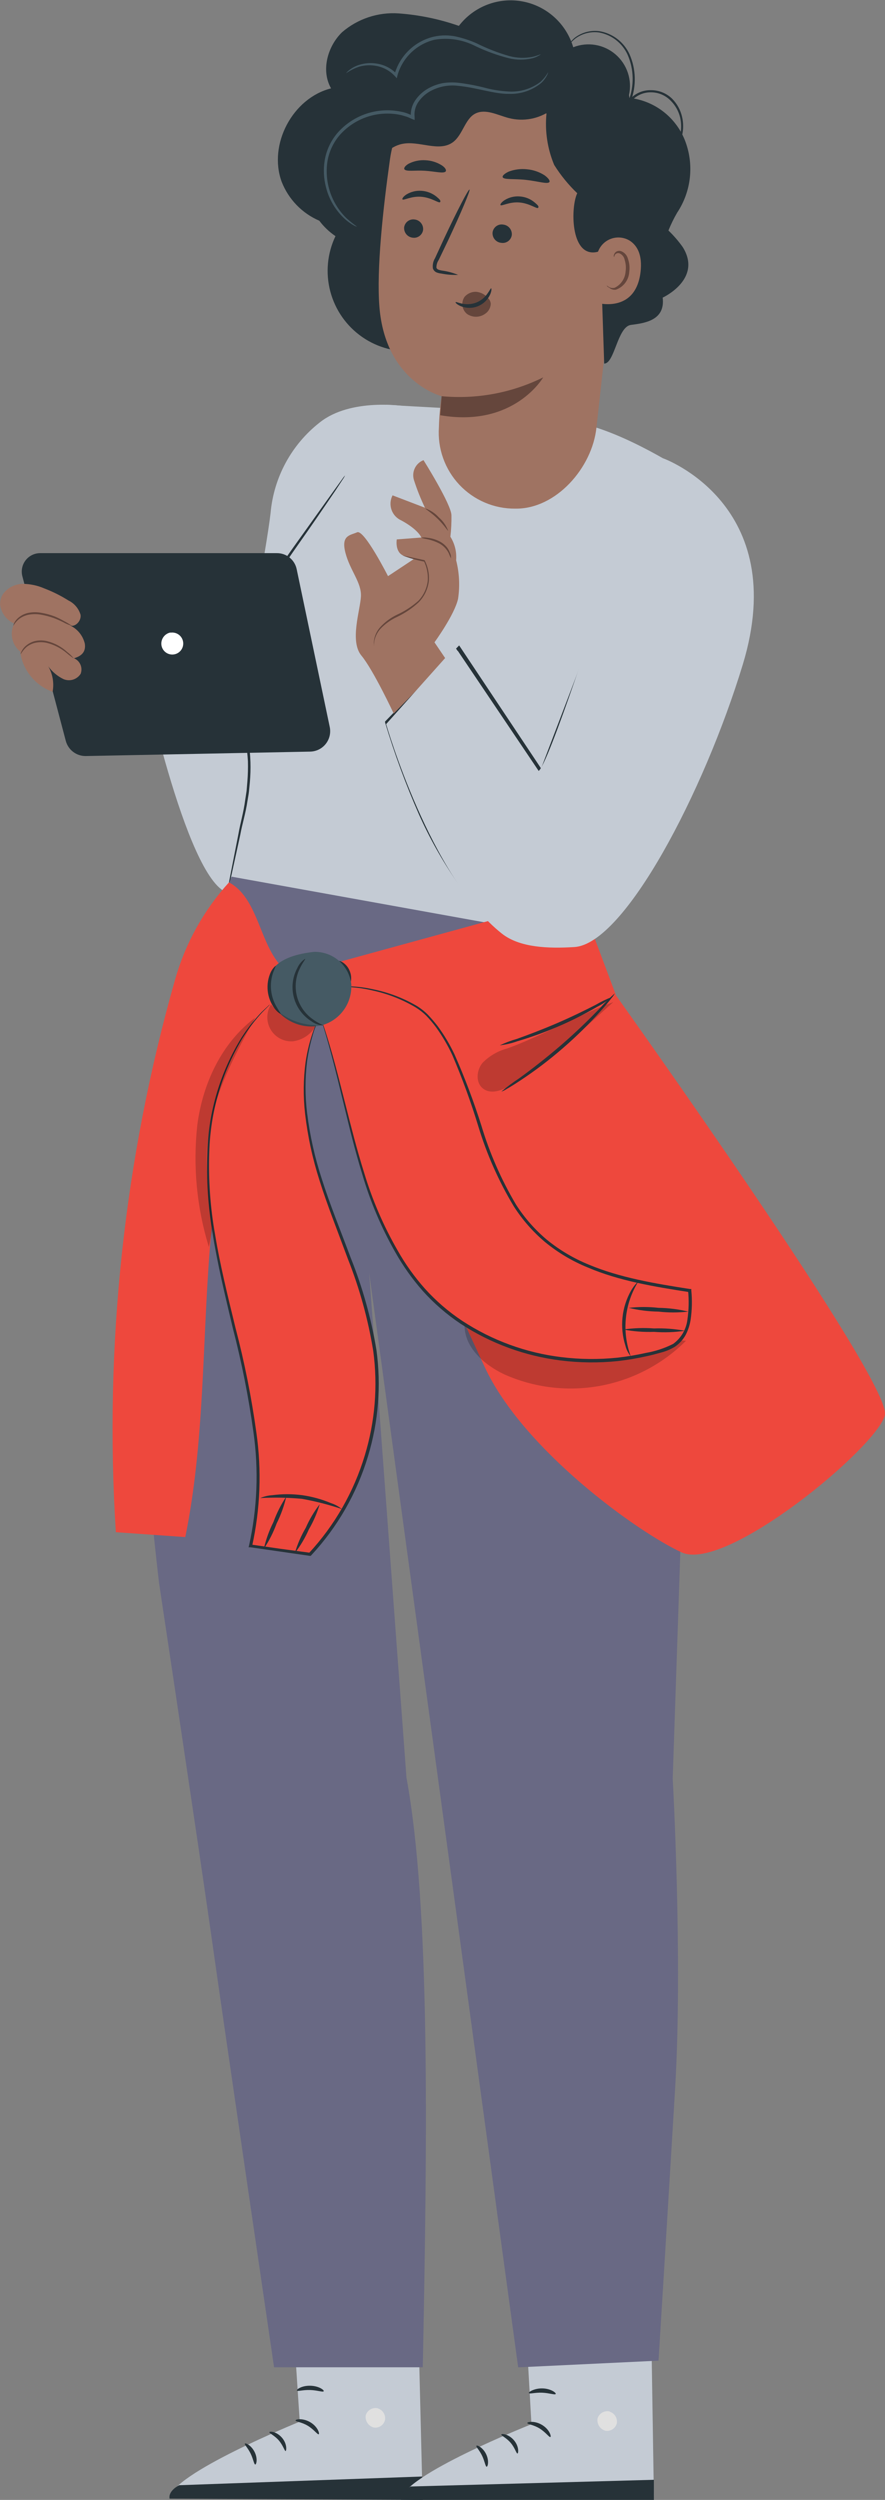 <svg width="159" height="449" viewBox="0 0 159 449" fill="none" xmlns="http://www.w3.org/2000/svg">
<rect x="0" y="0" width="159" height="449" fill="#808080" stroke="none"/>
<g clip-path="url(#clip0_750_12268)">
<path d="M72.642 72.952C72.642 72.952 63.035 71.399 57.427 75.89C54.925 77.85 52.851 80.304 51.335 83.1C49.818 85.897 48.892 88.977 48.612 92.148C47.916 98.325 43.472 122.157 43.472 122.157L34.826 110.38L25.219 118.809C25.219 118.809 33.277 157.754 40.831 160.332C48.384 162.909 56.67 154.407 58.628 152.853C60.585 151.3 72.642 72.952 72.642 72.952Z" fill="#C4CBD4"/>
<path d="M69.375 72.699C69.375 72.699 56.754 90.775 55.241 95.387C53.727 99.999 43.232 108.381 43.376 119.279C43.47 124.266 43.916 129.24 44.709 134.164C45.169 136.96 45.112 139.817 44.541 142.593L39.629 166.437C40.851 168.224 42.456 169.716 44.325 170.803C46.195 171.891 48.283 172.547 50.437 172.723C58.171 173.554 77.878 178.227 90.98 172.723L100.383 168.111V131.261L106.88 116.136L125.314 86.163C125.314 86.163 115.898 79.624 107.12 76.794C97.921 73.831 82.982 73.566 69.375 72.699Z" fill="#C4CBD4"/>
<path d="M40.602 161.668C40.605 161.388 40.642 161.109 40.71 160.837L41.142 158.429C41.562 156.309 42.139 153.359 42.847 149.734C43.16 147.892 43.76 145.929 44.048 143.713L44.3 142.063L44.444 140.353C44.539 139.152 44.571 137.946 44.541 136.741C44.401 134.22 43.961 131.726 43.231 129.31C42.323 126.655 41.848 123.869 41.827 121.061C42.023 118.253 42.723 115.504 43.892 112.945C44.923 110.563 46.127 108.261 47.495 106.057C50.101 101.854 52.743 98.265 54.916 95.219L60.08 87.993C60.657 87.19 61.125 86.54 61.485 86.042C61.639 85.808 61.812 85.586 62.002 85.38C61.885 85.633 61.744 85.875 61.581 86.102L60.26 88.114C59.059 89.86 57.39 92.352 55.253 95.411C53.115 98.47 50.521 102.083 47.951 106.249C46.611 108.476 45.435 110.799 44.432 113.198C43.295 115.698 42.612 118.381 42.415 121.122C42.441 123.872 42.907 126.6 43.796 129.202C44.508 131.704 44.912 134.284 44.997 136.885C45.033 138.09 44.997 139.297 44.889 140.498C44.829 141.088 44.781 141.702 44.721 142.232C44.661 142.762 44.541 143.352 44.456 143.894C44.132 146.085 43.508 148.048 43.172 149.915C42.379 153.528 41.742 156.454 41.286 158.549C41.054 159.529 40.874 160.332 40.746 160.958C40.715 161.198 40.667 161.435 40.602 161.668Z" fill="#263238"/>
<path d="M108.249 109.513C108.225 109.704 108.173 109.891 108.093 110.067L107.541 111.644C107.024 113.077 106.34 115.076 105.379 117.665C103.469 122.844 100.767 130.129 97.549 138.848L97.369 139.342L97.069 138.896L82.045 116.594H82.526L81.013 118.159L69.652 129.876L69.724 129.575C71.397 135.178 73.402 140.675 75.728 146.037C77.581 150.267 79.807 154.321 82.382 158.152C84.092 160.664 85.974 163.054 88.014 165.305L89.707 167.051C89.906 167.25 90.091 167.464 90.26 167.689C90.037 167.521 89.828 167.336 89.635 167.135L87.858 165.437C85.75 163.233 83.815 160.87 82.069 158.369C79.432 154.549 77.153 150.494 75.26 146.254C72.898 140.889 70.869 135.384 69.184 129.768V129.587L69.316 129.455L80.7 117.75L82.225 116.196L82.49 115.919L82.706 116.244L97.525 138.487H97.033L105.079 117.388C106.063 114.884 106.832 112.897 107.384 111.476C107.649 110.837 107.853 110.271 108.009 109.922C108.078 109.78 108.159 109.643 108.249 109.513Z" fill="#263238"/>
<path d="M52.313 411.512L53.85 434.946C53.85 434.946 30.613 444.364 30.469 448.735L75.887 447.386L74.986 410.777L52.313 411.512Z" fill="#C4CBD4"/>
<path d="M67.828 432.55C68.269 432.669 68.65 432.948 68.899 433.333C69.147 433.717 69.245 434.181 69.173 434.633C69.072 435.079 68.803 435.47 68.423 435.723C68.043 435.976 67.581 436.073 67.131 435.994C66.663 435.866 66.259 435.569 65.997 435.159C65.735 434.75 65.635 434.258 65.714 433.778C65.863 433.319 66.185 432.936 66.611 432.711C67.037 432.487 67.534 432.437 67.996 432.574" fill="#E0E0E0"/>
<path d="M75.956 449L75.86 444.797L32.195 446.362C32.195 446.362 30.201 447.314 30.465 448.771L75.956 449Z" fill="#263238"/>
<path d="M53.103 434.729C53.103 434.958 54.232 435.018 55.337 435.705C56.442 436.391 57.054 437.306 57.259 437.21C57.463 437.114 57.09 435.837 55.733 435.042C54.377 434.247 53.044 434.524 53.103 434.729Z" fill="#263238"/>
<path d="M48.398 436.849C48.398 437.066 49.323 437.415 50.104 438.33C50.884 439.245 51.136 440.245 51.305 440.221C51.473 440.197 51.629 438.944 50.644 437.812C49.659 436.68 48.398 436.632 48.398 436.849Z" fill="#263238"/>
<path d="M45.861 442.641C46.065 442.641 46.342 441.57 45.729 440.365C45.117 439.161 44.072 438.715 43.988 438.896C43.904 439.077 44.564 439.715 45.045 440.715C45.525 441.714 45.633 442.629 45.861 442.641Z" fill="#263238"/>
<path d="M53.346 429.359C53.442 429.551 54.451 429.214 55.748 429.262C57.045 429.31 57.993 429.684 58.15 429.491C58.306 429.298 57.297 428.528 55.748 428.492C54.199 428.455 53.226 429.178 53.346 429.359Z" fill="#263238"/>
<path d="M94.151 411.97L95.484 435.404C95.484 435.404 72.175 444.641 72.055 449L117.473 448.037L116.897 411.428L94.151 411.97Z" fill="#C4CBD4"/>
<path d="M109.487 433.14C109.927 433.264 110.306 433.546 110.552 433.933C110.798 434.319 110.893 434.783 110.82 435.235C110.709 435.679 110.434 436.064 110.05 436.312C109.667 436.56 109.204 436.653 108.755 436.572C108.289 436.439 107.888 436.138 107.631 435.726C107.374 435.315 107.278 434.822 107.362 434.344C107.513 433.884 107.837 433.501 108.265 433.276C108.693 433.052 109.192 433.003 109.655 433.14" fill="#E0E0E0"/>
<path d="M117.474 448.999V445.387L73.797 446.591C73.797 446.591 71.791 447.506 72.055 448.999H117.474Z" fill="#263238"/>
<path d="M94.74 435.187C94.74 435.416 95.868 435.488 96.973 436.187C98.078 436.885 98.678 437.8 98.883 437.704C99.087 437.608 98.727 436.331 97.37 435.524C96.013 434.717 94.692 434.994 94.74 435.187Z" fill="#263238"/>
<path d="M90.066 437.27C90.066 437.487 90.991 437.848 91.76 438.763C92.528 439.679 92.769 440.678 92.961 440.666C93.153 440.654 93.297 439.39 92.312 438.258C91.327 437.126 90.066 437.053 90.066 437.27Z" fill="#263238"/>
<path d="M87.437 443.038C87.641 443.038 87.917 441.967 87.329 440.762C86.74 439.558 85.683 439.088 85.587 439.281C85.491 439.474 86.164 440.1 86.632 441.099C87.1 442.099 87.209 443.026 87.437 443.038Z" fill="#263238"/>
<path d="M95.026 429.816C95.122 430.021 96.143 429.683 97.428 429.744C98.713 429.804 99.674 430.177 99.83 429.985C99.986 429.792 98.989 429.021 97.5 428.973C96.011 428.925 94.87 429.647 95.026 429.816Z" fill="#263238"/>
<path d="M101.081 167.305C101.081 167.305 112.658 179.431 118.722 194.472C124.787 209.513 122.133 281.611 122.133 281.611L120.86 319.436C120.86 319.436 122.685 351.951 121.292 375.132C119.899 398.314 118.314 423.988 118.314 423.988L93.095 425.192L66.327 228.625L73.028 319.292C77.291 342.413 76.786 383.2 75.958 425.18H49.238C49.238 425.18 40.039 362.439 37.949 347.531C35.547 330.672 28.582 284.357 28.582 284.357C28.582 284.357 23.202 240.017 25.063 216.137C26.925 192.257 41.132 158.851 41.6 157.454L98.643 167.75" fill="#696984"/>
<path d="M103.997 160.958L110.687 178.805C110.687 178.805 160.416 248.386 158.975 254.178C157.534 259.97 130.429 282.454 122.491 278.829C114.553 275.204 93.922 260.344 87.065 245.483C80.207 230.623 60.645 188.957 60.645 188.957L54.496 177.36L61.365 172.651L103.997 160.958Z" fill="#EE483D"/>
<path d="M41.143 158.478C47.148 161.717 46.535 171.857 52.552 175.096C42.5 189.21 39.066 206.996 37.697 224.289C36.327 241.582 36.748 259.104 33.289 276.071L20.812 275.192C18.695 241.746 22.293 208.182 31.452 175.951C33.288 169.452 36.606 163.47 41.143 158.478Z" fill="#EE483D"/>
<path d="M89.793 187.752C90.866 187.627 91.922 187.38 92.939 187.017C95.433 186.284 97.879 185.399 100.265 184.368C102.653 183.338 104.979 182.168 107.23 180.864C108.191 180.369 109.093 179.767 109.92 179.069C108.918 179.465 107.946 179.936 107.014 180.478C105.249 181.381 102.799 182.598 100.025 183.79C97.251 184.982 94.681 185.946 92.819 186.608C91.78 186.902 90.768 187.285 89.793 187.752Z" fill="#263238"/>
<g opacity="0.2">
<path d="M122.048 240.715L123.249 240.811C119.046 245.006 113.674 247.827 107.841 248.902C102.009 249.977 95.988 249.255 90.572 246.832C86.969 245.122 83.367 241.955 83.463 237.921C95.844 242.298 109.169 243.263 122.048 240.715Z" fill="black"/>
</g>
<path d="M59.936 177.408C64.584 176.553 73.518 178.985 76.749 182.417C79.979 185.849 81.973 190.293 83.582 194.749C87.077 204.382 89.587 215.1 97.128 222.025C104.25 228.527 114.361 230.274 123.896 231.743C124.149 235.271 124.113 239.474 121.218 241.497C120.333 242.06 119.358 242.467 118.336 242.701C115.505 243.486 112.606 244.002 109.678 244.243C96.119 245.363 81.757 239.883 73.807 228.816C63.731 214.823 62.938 198.012 57.246 181.731" fill="#EE483D"/>
<path d="M57.285 181.719C57.316 181.89 57.361 182.059 57.417 182.225C57.537 182.586 57.681 183.08 57.886 183.718C58.306 185.018 58.87 186.957 59.543 189.474C60.215 191.991 60.972 195.086 61.849 198.699C62.725 202.311 63.698 206.394 65.067 210.849C66.495 215.741 68.486 220.449 70.999 224.879C72.394 227.361 74.044 229.69 75.923 231.827C77.937 234.076 80.225 236.062 82.732 237.74C88.155 241.293 94.317 243.555 100.746 244.351C104.142 244.773 107.574 244.81 110.978 244.46C112.713 244.264 114.437 243.975 116.142 243.592C117.006 243.412 117.859 243.183 118.712 242.942C119.599 242.719 120.448 242.366 121.233 241.895C122.042 241.354 122.709 240.627 123.179 239.775C123.612 238.94 123.912 238.042 124.068 237.114C124.333 235.34 124.377 233.54 124.2 231.755V231.514H123.947C117.583 230.527 111.35 229.467 105.802 227.143C103.081 226.036 100.54 224.53 98.26 222.675C96.109 220.867 94.243 218.743 92.724 216.377C90.064 211.895 87.962 207.102 86.467 202.106C85.097 197.783 83.494 193.538 81.664 189.39C80.822 187.601 79.808 185.899 78.637 184.308C78.082 183.586 77.489 182.895 76.86 182.237C76.247 181.621 75.561 181.083 74.818 180.635C72.387 179.225 69.742 178.224 66.989 177.673C65.27 177.287 63.513 177.109 61.752 177.143C61.142 177.152 60.533 177.228 59.939 177.371C59.939 177.371 60.564 177.275 61.764 177.263C63.508 177.278 65.245 177.492 66.94 177.901C69.651 178.482 72.251 179.499 74.638 180.912C75.347 181.345 76.004 181.858 76.596 182.441C77.212 183.089 77.79 183.772 78.325 184.488C79.469 186.071 80.459 187.761 81.279 189.534C83.061 193.706 84.617 197.971 85.939 202.311C87.462 207.331 89.595 212.144 92.292 216.642C93.831 219.057 95.725 221.226 97.912 223.072C100.229 224.978 102.82 226.52 105.598 227.648C111.23 230.057 117.511 231.093 123.887 232.08L123.623 231.803C123.793 233.536 123.753 235.282 123.503 237.005C123.401 237.873 123.119 238.709 122.677 239.462C122.234 240.215 121.64 240.867 120.933 241.377C119.392 242.154 117.745 242.698 116.046 242.99C114.361 243.37 112.657 243.655 110.942 243.845C107.586 244.193 104.202 244.161 100.854 243.749C94.498 242.977 88.404 240.747 83.045 237.234C80.568 235.591 78.309 233.641 76.32 231.43C74.457 229.334 72.823 227.045 71.444 224.602C68.915 220.213 66.9 215.546 65.439 210.693C64.046 206.261 63.038 202.179 62.137 198.65C61.236 195.122 60.444 191.979 59.735 189.474C59.026 186.969 58.426 185.042 57.97 183.754C57.742 183.128 57.573 182.634 57.441 182.273C57.409 182.083 57.357 181.897 57.285 181.719Z" fill="#263238"/>
<path d="M113.316 243.581C112.506 241.382 112.21 239.025 112.452 236.693C112.693 234.361 113.465 232.116 114.709 230.13C114.709 230.13 114.06 230.648 113.388 231.78C112.542 233.273 112.014 234.926 111.839 236.634C111.663 238.342 111.843 240.068 112.367 241.703C112.535 242.393 112.86 243.036 113.316 243.581Z" fill="#263238"/>
<path d="M112.969 234.898C114.711 235.324 116.496 235.55 118.289 235.572C120.068 235.774 121.865 235.774 123.645 235.572C121.902 235.148 120.118 234.922 118.325 234.898C116.545 234.697 114.748 234.697 112.969 234.898Z" fill="#263238"/>
<path d="M111.973 238.788C113.793 239.134 115.646 239.275 117.497 239.21C119.344 239.354 121.201 239.29 123.033 239.017C121.213 238.673 119.36 238.532 117.509 238.595C115.662 238.458 113.806 238.523 111.973 238.788Z" fill="#263238"/>
<path d="M48.517 180.431C40.183 187.969 37.072 199.915 37.385 211.163C37.697 222.41 40.987 233.321 43.449 244.291C45.911 255.262 47.712 266.762 45.022 277.685L55.698 279.214C60.036 274.546 63.334 269.007 65.374 262.963C67.413 256.919 68.147 250.509 67.527 244.159C66.434 233.67 61.679 223.988 58.28 214.053C54.882 204.118 52.852 192.822 57.079 183.2" fill="#EE483D"/>
<path d="M57.139 183.165C57.139 183.165 57.054 183.321 56.922 183.634L56.334 185.031C55.675 186.879 55.197 188.787 54.905 190.727C54.492 193.806 54.46 196.925 54.809 200.012C55.282 204.102 56.155 208.135 57.415 212.054C58.784 216.426 60.645 221.086 62.507 226.132C64.616 231.458 66.142 236.998 67.058 242.654C67.903 248.945 67.382 255.345 65.533 261.416C63.56 267.966 60.118 273.977 55.469 278.986L55.733 278.889L50.438 278.179L45.009 277.396L45.274 277.782C46.773 271.041 47.037 264.084 46.054 257.249C45.18 250.939 43.933 244.686 42.319 238.523C40.878 232.635 39.509 227.047 38.645 221.748C37.779 216.857 37.429 211.889 37.6 206.924C37.793 199.726 39.837 192.699 43.532 186.524C44.577 184.858 45.771 183.29 47.099 181.84L48.168 180.768C48.292 180.647 48.408 180.519 48.516 180.383C48.373 180.481 48.24 180.594 48.12 180.72L47.015 181.756C45.67 183.161 44.464 184.694 43.412 186.332C39.616 192.501 37.492 199.558 37.252 206.804C37.053 211.802 37.383 216.808 38.236 221.736C39.077 227.059 40.434 232.671 41.839 238.596C43.434 244.74 44.669 250.972 45.538 257.261C46.493 264.026 46.225 270.908 44.745 277.577L44.661 277.902H44.997L50.425 278.685L55.673 279.443H55.83L55.938 279.323C60.657 274.247 64.146 268.148 66.133 261.5C67.994 255.344 68.506 248.858 67.634 242.485C66.699 236.797 65.144 231.228 62.999 225.879C61.114 220.821 59.24 216.245 57.847 211.838C56.567 207.945 55.67 203.935 55.169 199.867C54.801 196.804 54.801 193.707 55.169 190.643C55.435 188.755 55.861 186.894 56.442 185.079L56.982 183.658C57.045 183.497 57.097 183.332 57.139 183.165Z" fill="#263238"/>
<path d="M46.762 269.063C49.248 268.926 51.74 268.97 54.219 269.195C56.663 269.632 59.071 270.248 61.425 271.038C60.847 270.567 60.188 270.207 59.479 269.978C57.822 269.28 56.083 268.798 54.303 268.545C52.518 268.309 50.709 268.309 48.923 268.545C48.178 268.589 47.446 268.764 46.762 269.063Z" fill="#263238"/>
<path d="M52.973 278.937C53.982 277.634 54.825 276.21 55.483 274.698C56.314 273.273 56.971 271.753 57.44 270.17C56.434 271.475 55.592 272.899 54.93 274.409C54.093 275.831 53.435 277.352 52.973 278.937Z" fill="#263238"/>
<path d="M47.398 278.179C48.345 276.755 49.119 275.223 49.704 273.615C50.47 272.084 51.051 270.467 51.434 268.798C50.487 270.222 49.713 271.754 49.128 273.362C48.357 274.891 47.776 276.508 47.398 278.179Z" fill="#263238"/>
<path d="M62.722 176.926C62.794 176.926 62.962 176.697 63.058 176.216C63.152 175.578 63.065 174.927 62.806 174.337C62.558 173.74 62.14 173.229 61.605 172.868C61.197 172.603 60.896 172.555 60.86 172.615C60.824 172.675 61.737 173.362 62.242 174.578C62.746 175.794 62.542 176.89 62.722 176.926Z" fill="#263238"/>
<path d="M48.841 174.325C50.282 172.049 53.645 171.278 56.358 170.965C58.001 170.905 59.607 171.466 60.857 172.536C62.107 173.607 62.91 175.109 63.108 176.746C63.206 178.396 62.738 180.03 61.781 181.375C60.824 182.721 59.435 183.696 57.848 184.14C56.239 184.525 54.552 184.407 53.013 183.802C51.474 183.197 50.156 182.134 49.237 180.756C48.57 179.832 48.179 178.737 48.109 177.598C48.039 176.46 48.293 175.325 48.841 174.325Z" fill="#455A64"/>
<path d="M54.822 172.206C54.196 172.618 53.704 173.204 53.405 173.892C52.543 175.509 52.327 177.394 52.8 179.165C53.273 180.936 54.399 182.46 55.951 183.43C56.556 183.876 57.278 184.136 58.028 184.176C58.028 184.068 57.248 183.839 56.203 183.068C54.812 182.094 53.808 180.659 53.369 179.016C52.929 177.372 53.083 175.626 53.801 174.085C54.329 172.905 54.906 172.302 54.822 172.206Z" fill="#263238"/>
<path d="M49.515 173.47C49.515 173.47 49.047 173.795 48.65 174.59C48.167 175.645 47.976 176.812 48.099 177.967C48.221 179.122 48.652 180.223 49.347 181.153C49.899 181.851 50.38 182.128 50.416 182.068C50.452 182.008 50.127 181.61 49.707 180.864C49.162 179.948 48.822 178.925 48.71 177.864C48.598 176.804 48.717 175.732 49.059 174.722C49.323 173.975 49.587 173.518 49.515 173.47Z" fill="#263238"/>
<g opacity="0.2">
<path d="M48.686 180.419C49.709 181.567 50.959 182.489 52.357 183.128C53.754 183.766 55.268 184.107 56.804 184.128C56.385 184.913 55.785 185.586 55.054 186.091C54.323 186.596 53.481 186.918 52.601 187.03C51.81 187.078 51.021 186.907 50.321 186.535C49.621 186.164 49.036 185.605 48.632 184.922C48.227 184.239 48.018 183.457 48.028 182.663C48.037 181.869 48.265 181.092 48.686 180.419Z" fill="black"/>
</g>
<g opacity="0.2">
<path d="M86.681 190.908C87.907 189.651 89.451 188.752 91.148 188.307C97.333 186.067 103.998 182.225 110.182 179.985C104.55 185.007 98.438 190.932 91.965 194.81C90.404 195.749 88.362 196.64 86.873 195.58C85.384 194.52 85.588 192.257 86.681 190.908Z" fill="black"/>
</g>
<g opacity="0.2">
<path d="M35.45 202.059C36.411 194.605 39.846 187.259 45.838 182.791C42.62 188.68 39.365 194.665 37.924 201.216C36.339 208.441 37.504 213.029 38.212 220.363L37.528 223.976C35.347 216.89 34.64 209.43 35.45 202.059Z" fill="black"/>
</g>
<path d="M90.066 196.061C90.409 195.956 90.733 195.798 91.027 195.592C91.628 195.255 92.48 194.725 93.501 194.05C96.172 192.287 98.723 190.348 101.139 188.246C103.561 186.15 105.847 183.902 107.984 181.514C108.789 180.599 109.437 179.84 109.845 179.286C110.09 179.024 110.296 178.728 110.458 178.407C109.473 179.288 108.538 180.225 107.66 181.213C105.954 182.971 103.553 185.344 100.73 187.776C97.908 190.209 95.23 192.256 93.249 193.689C92.142 194.416 91.079 195.208 90.066 196.061Z" fill="#263238"/>
<path d="M59.479 15.871C57.642 12.656 58.843 8.333 61.449 5.792C64.267 3.365 67.926 2.149 71.632 2.408C75.317 2.677 78.951 3.43 82.441 4.648C83.76 2.93 85.527 1.611 87.547 0.836C89.567 0.062 91.761 -0.138 93.887 0.26C96.013 0.657 97.988 1.636 99.594 3.089C101.2 4.541 102.375 6.41 102.988 8.489C104.249 7.99 105.622 7.845 106.96 8.069C108.297 8.294 109.548 8.88 110.578 9.764C111.608 10.648 112.378 11.797 112.806 13.088C113.233 14.378 113.301 15.761 113.004 17.088L97.392 24.951L83.653 58.67C81.279 61.143 78.104 62.687 74.697 63.026C71.291 63.366 67.875 62.478 65.062 60.522C62.248 58.566 60.221 55.669 59.344 52.351C58.466 49.033 58.795 45.51 60.272 42.413C59.157 41.657 58.175 40.721 57.365 39.643C55.833 38.984 54.446 38.026 53.285 36.825C52.125 35.624 51.213 34.203 50.604 32.647C48.155 25.951 52.574 17.606 59.479 15.871Z" fill="#263238"/>
<path d="M78.853 76.746C78.9 74.875 79.065 73.009 79.346 71.158C79.346 71.158 69.246 68.641 68.165 55.106C67.625 48.362 68.814 37.476 70.063 28.613C71.191 20.616 77.268 11.187 85.182 12.656L109.608 20.918C112.01 21.363 112.695 23.483 112.467 25.927L112.575 27.131L108.432 65.306L107.159 76.794C106.402 84.02 99.881 91.462 92.592 91.353C90.71 91.375 88.845 91.005 87.114 90.267C85.382 89.53 83.822 88.44 82.531 87.068C81.24 85.695 80.247 84.07 79.614 82.293C78.981 80.517 78.722 78.628 78.853 76.746Z" fill="#9F7362"/>
<path d="M72.608 40.824C72.57 41.273 72.709 41.718 72.993 42.067C73.278 42.415 73.686 42.639 74.133 42.69C74.349 42.724 74.57 42.715 74.783 42.662C74.995 42.609 75.195 42.514 75.371 42.383C75.546 42.252 75.694 42.087 75.805 41.898C75.916 41.709 75.989 41.499 76.018 41.281C76.055 40.827 75.912 40.376 75.619 40.027C75.327 39.677 74.91 39.458 74.457 39.415C74.026 39.36 73.591 39.476 73.245 39.74C72.899 40.004 72.67 40.393 72.608 40.824Z" fill="#263238"/>
<path d="M72.307 35.814C72.499 36.055 73.868 35.188 75.718 35.344C77.567 35.501 78.84 36.548 79.056 36.308C79.272 36.067 78.972 35.79 78.42 35.32C77.661 34.71 76.736 34.344 75.766 34.273C74.808 34.196 73.85 34.423 73.028 34.923C72.427 35.308 72.211 35.706 72.307 35.814Z" fill="#263238"/>
<path d="M88.495 41.751C88.475 41.977 88.5 42.205 88.569 42.422C88.637 42.638 88.748 42.839 88.894 43.012C89.04 43.186 89.219 43.329 89.421 43.432C89.622 43.536 89.842 43.599 90.068 43.617C90.284 43.651 90.505 43.642 90.718 43.589C90.93 43.536 91.13 43.441 91.306 43.31C91.482 43.179 91.629 43.014 91.741 42.825C91.852 42.636 91.924 42.426 91.953 42.208C91.991 41.761 91.854 41.317 91.572 40.969C91.29 40.621 90.884 40.396 90.44 40.342C90.219 40.299 89.992 40.302 89.773 40.35C89.553 40.399 89.346 40.492 89.163 40.624C88.981 40.756 88.828 40.924 88.713 41.118C88.598 41.312 88.523 41.527 88.495 41.751Z" fill="#263238"/>
<path d="M89.923 36.837C90.127 37.078 91.496 36.211 93.334 36.367C95.171 36.524 96.456 37.571 96.672 37.331C96.888 37.09 96.6 36.813 96.035 36.343C95.288 35.72 94.363 35.349 93.394 35.283C92.433 35.202 91.473 35.435 90.655 35.946C90.067 36.331 89.827 36.728 89.923 36.837Z" fill="#263238"/>
<path d="M82.311 49.373C81.369 48.984 80.379 48.721 79.369 48.59C78.9 48.506 78.456 48.386 78.408 48.049C78.406 47.559 78.552 47.08 78.828 46.676C79.357 45.568 79.921 44.412 80.498 43.196C82.827 38.234 84.557 34.128 84.353 34.043C84.148 33.959 82.107 37.897 79.777 42.858L78.156 46.375C77.821 46.922 77.685 47.569 77.772 48.205C77.828 48.376 77.923 48.531 78.047 48.66C78.172 48.79 78.324 48.889 78.492 48.952C78.748 49.044 79.014 49.105 79.285 49.132C80.28 49.332 81.296 49.413 82.311 49.373Z" fill="#263238"/>
<path d="M79.342 71.158C85.622 71.749 91.942 70.577 97.596 67.774C97.596 67.774 92.348 76.866 79.09 74.578L79.342 71.158Z" fill="#65463C"/>
<path d="M90.308 31.815C90.488 32.321 92.338 32.068 94.499 32.309C96.661 32.55 98.426 33.14 98.714 32.682C98.846 32.466 98.534 31.996 97.826 31.478C96.881 30.875 95.806 30.508 94.691 30.406C93.582 30.282 92.458 30.422 91.413 30.816C90.62 31.177 90.224 31.587 90.308 31.815Z" fill="#263238"/>
<path d="M72.666 30.418C73.014 30.864 74.551 30.551 76.365 30.671C78.178 30.792 79.679 31.213 80.063 30.804C80.231 30.599 80.063 30.154 79.391 29.708C78.504 29.145 77.485 28.826 76.437 28.781C75.399 28.714 74.363 28.926 73.434 29.395C72.762 29.78 72.51 30.202 72.666 30.418Z" fill="#263238"/>
<path d="M102.835 12.958C102.739 14.304 102.349 15.612 101.692 16.79C101.036 17.968 100.128 18.986 99.034 19.772C97.941 20.558 96.688 21.094 95.365 21.34C94.041 21.585 92.68 21.536 91.378 21.195C89.361 20.665 87.211 19.46 85.374 20.412C83.536 21.363 83.14 24.217 81.387 25.53C78.877 27.396 75.274 25.193 72.224 25.855C69.822 26.361 68.249 28.468 66.58 30.214C64.91 31.96 62.472 33.55 60.215 32.695C60.443 30.614 60.906 28.566 61.596 26.59C62.294 24.582 63.665 22.88 65.475 21.773C66.484 21.219 67.612 20.93 68.561 20.279C70.591 18.87 71.239 16.209 72.584 14.126C73.467 12.795 74.652 11.693 76.043 10.912C77.433 10.131 78.989 9.693 80.582 9.634C83.236 9.562 85.878 10.561 88.484 10.104C90.418 9.766 92.159 8.659 94.104 8.442C97.899 8.02 101.166 10.971 103.712 13.849" fill="#263238"/>
<path d="M90.475 17.389C92.193 17.027 95.699 16.184 96.708 14.812C97.728 13.316 99.123 12.116 100.753 11.333C102.383 10.551 104.19 10.214 105.991 10.356C107.791 10.636 109.454 11.49 110.732 12.791C112.01 14.093 112.836 15.772 113.088 17.581C115.267 17.825 117.34 18.654 119.088 19.981C120.836 21.308 122.195 23.083 123.02 25.12C123.868 27.249 124.187 29.554 123.949 31.835C123.71 34.115 122.922 36.303 121.651 38.21C121.057 39.236 120.535 40.302 120.09 41.401C121.038 42.309 121.899 43.305 122.66 44.376C126.262 50.144 119.057 53.456 119.057 53.456C119.561 57.574 115.778 58.044 113.353 58.357C110.927 58.67 110.422 65.317 108.549 65.305L107.877 45.026C107.606 45.166 107.314 45.26 107.012 45.303C102.448 45.977 102.52 37.15 103.709 34.706C102.123 33.191 100.731 31.484 99.566 29.624C98.345 26.704 97.871 23.525 98.185 20.375C96.444 20.339 89.731 17.533 90.475 17.389Z" fill="#263238"/>
<path d="M107.218 46.182C107.283 45.514 107.519 44.875 107.903 44.324C108.286 43.774 108.804 43.332 109.407 43.041C110.01 42.749 110.678 42.618 111.346 42.66C112.014 42.702 112.66 42.916 113.222 43.28C114.519 44.171 115.432 45.821 115.084 48.844C114.135 56.888 106.281 54.275 106.293 54.046C106.305 53.817 106.797 49.494 107.218 46.182Z" fill="#9F7362"/>
<path d="M109.043 51.288C109.043 51.288 109.175 51.396 109.391 51.541C109.708 51.722 110.082 51.774 110.436 51.685C110.991 51.414 111.464 51.001 111.808 50.487C112.152 49.973 112.354 49.377 112.394 48.759C112.497 48.074 112.443 47.373 112.237 46.712C112.194 46.45 112.087 46.204 111.925 45.994C111.764 45.784 111.554 45.617 111.313 45.508C111.166 45.452 111.005 45.446 110.855 45.492C110.705 45.538 110.575 45.632 110.484 45.76C110.352 45.977 110.376 46.134 110.34 46.146C110.304 46.158 110.184 45.989 110.34 45.664C110.411 45.475 110.542 45.314 110.712 45.206C110.954 45.062 111.243 45.018 111.517 45.086C111.838 45.191 112.126 45.377 112.355 45.626C112.585 45.875 112.746 46.178 112.826 46.507C113.087 47.244 113.165 48.033 113.054 48.807C113.018 49.523 112.771 50.213 112.343 50.788C111.915 51.362 111.327 51.796 110.652 52.034C110.438 52.065 110.219 52.049 110.012 51.987C109.805 51.924 109.613 51.817 109.451 51.673C109.031 51.48 109.007 51.3 109.043 51.288Z" fill="#65463C"/>
<path d="M64.151 40.715C63.483 40.237 62.841 39.723 62.23 39.173C60.888 37.857 59.88 36.237 59.291 34.45C58.701 32.663 58.548 30.76 58.843 28.901C59.147 27.176 59.91 25.566 61.053 24.241C62.382 22.744 64.08 21.622 65.976 20.988C67.873 20.354 69.902 20.23 71.861 20.628C72.233 20.7 72.594 20.833 72.954 20.929C73.314 21.025 73.65 21.218 73.975 21.351L74.491 21.555V21.025C74.382 20.085 74.612 19.137 75.139 18.352C75.665 17.58 76.353 16.934 77.157 16.461C78.709 15.566 80.508 15.198 82.285 15.414C85.719 15.739 88.734 16.895 91.448 16.859C93.567 16.935 95.639 16.228 97.272 14.872C97.687 14.479 98.032 14.019 98.293 13.511C98.382 13.336 98.447 13.15 98.485 12.957C98.121 13.609 97.654 14.199 97.104 14.703C95.474 15.944 93.455 16.559 91.412 16.437C89.992 16.364 88.584 16.146 87.209 15.787C85.594 15.367 83.953 15.057 82.297 14.86C81.377 14.764 80.449 14.788 79.535 14.932C78.575 15.116 77.653 15.462 76.809 15.956C75.916 16.481 75.152 17.201 74.575 18.063C73.969 18.973 73.705 20.07 73.831 21.158L74.275 20.833C73.927 20.688 73.566 20.52 73.194 20.375C72.822 20.231 72.425 20.134 71.993 20.05C69.925 19.626 67.782 19.759 65.782 20.436C63.782 21.113 61.997 22.309 60.609 23.904C59.413 25.314 58.624 27.026 58.327 28.853C58.077 30.429 58.155 32.041 58.555 33.586C59.102 35.833 60.316 37.861 62.038 39.402C62.5 39.811 63.003 40.17 63.539 40.474C63.728 40.587 63.935 40.669 64.151 40.715Z" fill="#455A64"/>
<path d="M62.184 13.162C62.919 12.641 63.729 12.235 64.585 11.958C65.568 11.688 66.599 11.646 67.6 11.837C68.881 12.069 70.053 12.711 70.938 13.668L71.287 14.053L71.407 13.547C71.849 11.984 72.699 10.566 73.868 9.441C75.037 8.315 76.484 7.521 78.06 7.141C80.563 6.714 83.137 7.112 85.397 8.273C87.322 9.197 89.333 9.927 91.402 10.453C92.817 10.803 94.297 10.803 95.713 10.453C96.095 10.347 96.462 10.193 96.806 9.995C96.928 9.934 97.041 9.857 97.142 9.766C97.142 9.706 96.614 9.995 95.653 10.212C94.275 10.482 92.854 10.433 91.498 10.067C89.483 9.49 87.525 8.729 85.649 7.791C84.49 7.274 83.283 6.871 82.047 6.587C80.691 6.28 79.283 6.28 77.927 6.587C76.241 6.985 74.693 7.833 73.448 9.042C72.202 10.25 71.306 11.774 70.854 13.451L71.323 13.331C70.349 12.293 69.054 11.618 67.648 11.416C66.586 11.248 65.499 11.334 64.477 11.669C63.822 11.881 63.212 12.211 62.676 12.644C62.487 12.791 62.321 12.966 62.184 13.162Z" fill="#455A64"/>
<path d="M83.476 53.299C83.731 53.011 84.046 52.781 84.399 52.627C84.752 52.474 85.133 52.399 85.518 52.408C85.951 52.443 86.373 52.568 86.756 52.775C87.138 52.982 87.473 53.267 87.74 53.612C87.771 53.637 87.799 53.666 87.824 53.697C88.03 53.945 88.152 54.253 88.172 54.576C88.154 54.938 88.05 55.292 87.868 55.606C87.687 55.92 87.432 56.186 87.127 56.382C86.653 56.712 86.089 56.889 85.512 56.889C84.935 56.889 84.371 56.712 83.897 56.382C83.452 56.016 83.162 55.495 83.084 54.923C83.006 54.352 83.146 53.772 83.476 53.299Z" fill="#65463C"/>
<path d="M88.243 51.782C88.135 51.782 87.979 52.18 87.571 52.734C87.075 53.462 86.372 54.024 85.553 54.347C84.733 54.656 83.84 54.719 82.984 54.528C82.311 54.383 81.915 54.179 81.855 54.275C81.795 54.371 82.119 54.721 82.827 55.01C83.787 55.39 84.855 55.393 85.817 55.018C86.779 54.643 87.564 53.917 88.015 52.986C88.352 52.288 88.328 51.782 88.243 51.782Z" fill="#263238"/>
<path d="M119.129 29.576C119.256 29.503 119.374 29.414 119.478 29.311C119.796 29.033 120.097 28.736 120.378 28.42C121.435 27.246 122.182 25.826 122.552 24.289C122.8 23.216 122.8 22.099 122.552 21.026C122.276 19.783 121.656 18.643 120.762 17.738C119.741 16.74 118.369 16.187 116.944 16.197C116.18 16.178 115.423 16.337 114.732 16.661C114.04 16.985 113.433 17.465 112.957 18.063L113.329 18.256V18.172C114.361 15.441 114.279 12.413 113.101 9.742C112.604 8.66 111.851 7.717 110.907 6.995C109.963 6.273 108.856 5.794 107.685 5.6C106.899 5.496 106.102 5.549 105.337 5.755C104.572 5.962 103.856 6.318 103.229 6.804C102.899 7.08 102.608 7.4 102.365 7.755C102.279 7.876 102.207 8.005 102.148 8.14C102.506 7.698 102.909 7.295 103.349 6.936C104.586 6.016 106.136 5.622 107.661 5.84C108.771 6.046 109.815 6.518 110.704 7.216C111.593 7.914 112.3 8.818 112.764 9.85C113.897 12.458 113.962 15.408 112.945 18.063V18.148L112.536 19.352L113.317 18.304C113.747 17.761 114.295 17.323 114.919 17.025C115.544 16.726 116.228 16.575 116.92 16.582C117.581 16.576 118.237 16.704 118.848 16.959C119.458 17.214 120.012 17.589 120.474 18.063C121.33 18.906 121.93 19.975 122.204 21.146C122.43 22.174 122.43 23.238 122.204 24.265C121.873 25.766 121.19 27.166 120.21 28.348C119.574 29.154 119.093 29.552 119.129 29.576Z" fill="#263238"/>
<path d="M4.035 103.564L11.817 133.056C12.027 133.85 12.495 134.551 13.148 135.046C13.801 135.542 14.601 135.803 15.42 135.79L55.734 134.995C56.273 134.983 56.803 134.853 57.285 134.613C57.768 134.373 58.192 134.029 58.527 133.606C58.862 133.182 59.099 132.69 59.223 132.164C59.346 131.638 59.352 131.092 59.241 130.563L53.309 102.264C53.145 101.431 52.694 100.682 52.036 100.149C51.377 99.617 50.552 99.333 49.706 99.349H7.206C6.696 99.35 6.193 99.47 5.737 99.698C5.28 99.927 4.883 100.258 4.576 100.667C4.269 101.075 4.06 101.549 3.967 102.052C3.873 102.554 3.896 103.072 4.035 103.564Z" fill="#263238"/>
<path d="M0.648 110.163C0.249 109.646 0.033 109.01 0.033 108.357C0.033 107.703 0.249 107.067 0.648 106.55C1.063 106.034 1.586 105.616 2.179 105.325C2.772 105.033 3.422 104.876 4.083 104.864C5.405 104.873 6.712 105.147 7.926 105.671C9.451 106.251 10.915 106.981 12.297 107.851C12.816 108.102 13.277 108.459 13.651 108.899C14.025 109.338 14.304 109.851 14.471 110.404C14.663 111.536 13.426 112.812 12.429 112.27C13.127 112.565 13.745 113.021 14.233 113.601C14.721 114.18 15.066 114.867 15.239 115.606C15.456 117.051 14.687 117.822 13.294 118.231C13.815 118.448 14.232 118.859 14.456 119.379C14.68 119.898 14.694 120.484 14.495 121.013C14.175 121.518 13.686 121.891 13.115 122.066C12.545 122.24 11.931 122.204 11.385 121.964C10.306 121.437 9.374 120.651 8.671 119.676C9.469 121.059 9.746 122.683 9.451 124.252C7.911 123.7 6.553 122.734 5.523 121.46C4.494 120.185 3.834 118.652 3.615 117.027C2.897 116.432 2.4 115.611 2.206 114.697C2.012 113.783 2.132 112.83 2.546 111.993C1.835 111.679 1.222 111.177 0.774 110.541C0.326 109.904 0.058 109.158 0 108.381" fill="#9F7362"/>
<path d="M13.27 118.268C12.801 117.965 12.356 117.626 11.937 117.257C10.909 116.4 9.703 115.787 8.406 115.462C7.707 115.306 6.981 115.306 6.281 115.462C5.709 115.604 5.176 115.871 4.72 116.245C4.318 116.614 3.978 117.045 3.711 117.522C3.714 117.365 3.755 117.212 3.831 117.076C4.005 116.693 4.254 116.349 4.564 116.064C5.031 115.641 5.59 115.332 6.197 115.161C6.946 114.977 7.729 114.977 8.479 115.161C9.824 115.497 11.063 116.168 12.081 117.112C12.523 117.448 12.922 117.836 13.27 118.268Z" fill="#65463C"/>
<path d="M12.934 112.403C12.366 112.252 11.821 112.025 11.313 111.729C10.833 111.5 10.256 111.223 9.596 110.982C8.879 110.732 8.145 110.539 7.398 110.404C6.655 110.272 5.895 110.272 5.152 110.404C4.555 110.522 3.989 110.769 3.495 111.126C3.046 111.471 2.674 111.906 2.402 112.403C2.402 112.403 2.402 112.234 2.522 111.945C2.719 111.55 2.997 111.201 3.339 110.922C3.842 110.502 4.44 110.213 5.08 110.079C5.873 109.922 6.689 109.922 7.482 110.079C8.257 110.209 9.017 110.414 9.752 110.693C10.339 110.929 10.909 111.207 11.457 111.524C11.966 111.787 12.46 112.081 12.934 112.403Z" fill="#65463C"/>
<path d="M30.539 113.619H30.767C31.148 113.583 31.53 113.659 31.868 113.838C32.206 114.016 32.485 114.289 32.671 114.624C32.857 114.959 32.942 115.341 32.915 115.723C32.889 116.105 32.752 116.471 32.521 116.777C32.291 117.082 31.977 117.314 31.617 117.444C31.258 117.573 30.868 117.595 30.497 117.507C30.125 117.419 29.787 117.224 29.523 116.946C29.26 116.668 29.083 116.32 29.014 115.943C28.926 115.434 29.035 114.91 29.319 114.479C29.602 114.047 30.038 113.74 30.539 113.619Z" fill="white"/>
<path d="M69.712 103.48C69.712 103.48 65.437 95.05 64.164 95.604C62.891 96.158 61.245 96.122 62.062 99.289C62.879 102.456 64.968 104.624 64.848 107.105C64.728 109.585 62.783 115.161 64.932 117.75C67.082 120.339 70.733 128.155 70.733 128.155L80.196 118.521L78.058 115.366C78.058 115.366 81.661 110.428 82.297 107.55C82.645 105.242 82.526 102.887 81.949 100.626C82.072 99.142 81.71 97.658 80.916 96.399C81.065 95.128 81.129 93.849 81.109 92.569C81.109 90.631 76.089 82.647 76.089 82.647C75.397 82.915 74.834 83.439 74.517 84.112C74.2 84.784 74.152 85.553 74.383 86.259C74.927 87.948 75.585 89.598 76.353 91.197L70.528 88.969C70.321 89.365 70.197 89.8 70.165 90.246C70.132 90.693 70.192 91.141 70.339 91.564C70.487 91.986 70.719 92.373 71.022 92.702C71.326 93.03 71.693 93.293 72.102 93.473C75.188 95.147 75.704 96.543 75.704 96.543L71.285 96.881C71.285 96.881 70.877 99.289 72.642 99.855L74.419 100.361L69.712 103.48Z" fill="#9F7362"/>
<path d="M72.294 99.759L76.281 100.614C76.863 101.725 77.133 102.974 77.062 104.227C76.919 105.715 76.27 107.11 75.225 108.176C74.074 109.238 72.77 110.119 71.358 110.79C70.214 111.313 69.183 112.053 68.32 112.969C67.781 113.591 67.412 114.342 67.251 115.149C67.21 115.461 67.186 115.774 67.179 116.088C67.163 116.009 67.163 115.927 67.179 115.847C67.154 115.611 67.154 115.373 67.179 115.137C67.289 114.248 67.656 113.411 68.236 112.728C69.097 111.76 70.142 110.974 71.31 110.416C72.711 109.777 74.01 108.932 75.165 107.911C76.124 106.903 76.721 105.602 76.858 104.214C76.918 103.039 76.683 101.867 76.174 100.806L76.257 100.879C74.905 100.628 73.579 100.253 72.294 99.759Z" fill="#65463C"/>
<path d="M81.035 100.288C80.876 99.984 80.736 99.671 80.615 99.349C80.253 98.629 79.684 98.033 78.982 97.639C78.263 97.264 77.495 96.992 76.7 96.832C76.088 96.7 75.691 96.64 75.703 96.579C76.045 96.515 76.395 96.515 76.736 96.579C77.579 96.663 78.396 96.917 79.138 97.326C79.549 97.564 79.919 97.87 80.231 98.229C80.481 98.532 80.679 98.874 80.819 99.241C80.978 99.566 81.052 99.927 81.035 100.288Z" fill="#65463C"/>
<path d="M80.522 95.351C80.438 95.351 79.766 94.291 78.637 93.184C77.508 92.076 76.391 91.425 76.439 91.329C77.363 91.649 78.189 92.2 78.841 92.931C79.597 93.581 80.176 94.414 80.522 95.351Z" fill="#65463C"/>
<path d="M119.177 82.333C119.177 82.333 142.186 90.582 133.455 119.339C126.502 142.22 112.211 169.556 103.181 170.098C98.485 170.387 93.369 170.206 90.175 167.689C77.253 157.477 69.375 130.057 69.375 130.057L81.744 116.208L96.732 138.487C98.425 137.764 108.392 106.924 108.392 106.924C108.392 106.924 115.574 83.296 119.177 82.333Z" fill="#C4CBD4"/>
</g>
<defs>
<clipPath id="clip0_750_12268">
<rect width="159" height="449" fill="white"/>
</clipPath>
</defs>
</svg>
